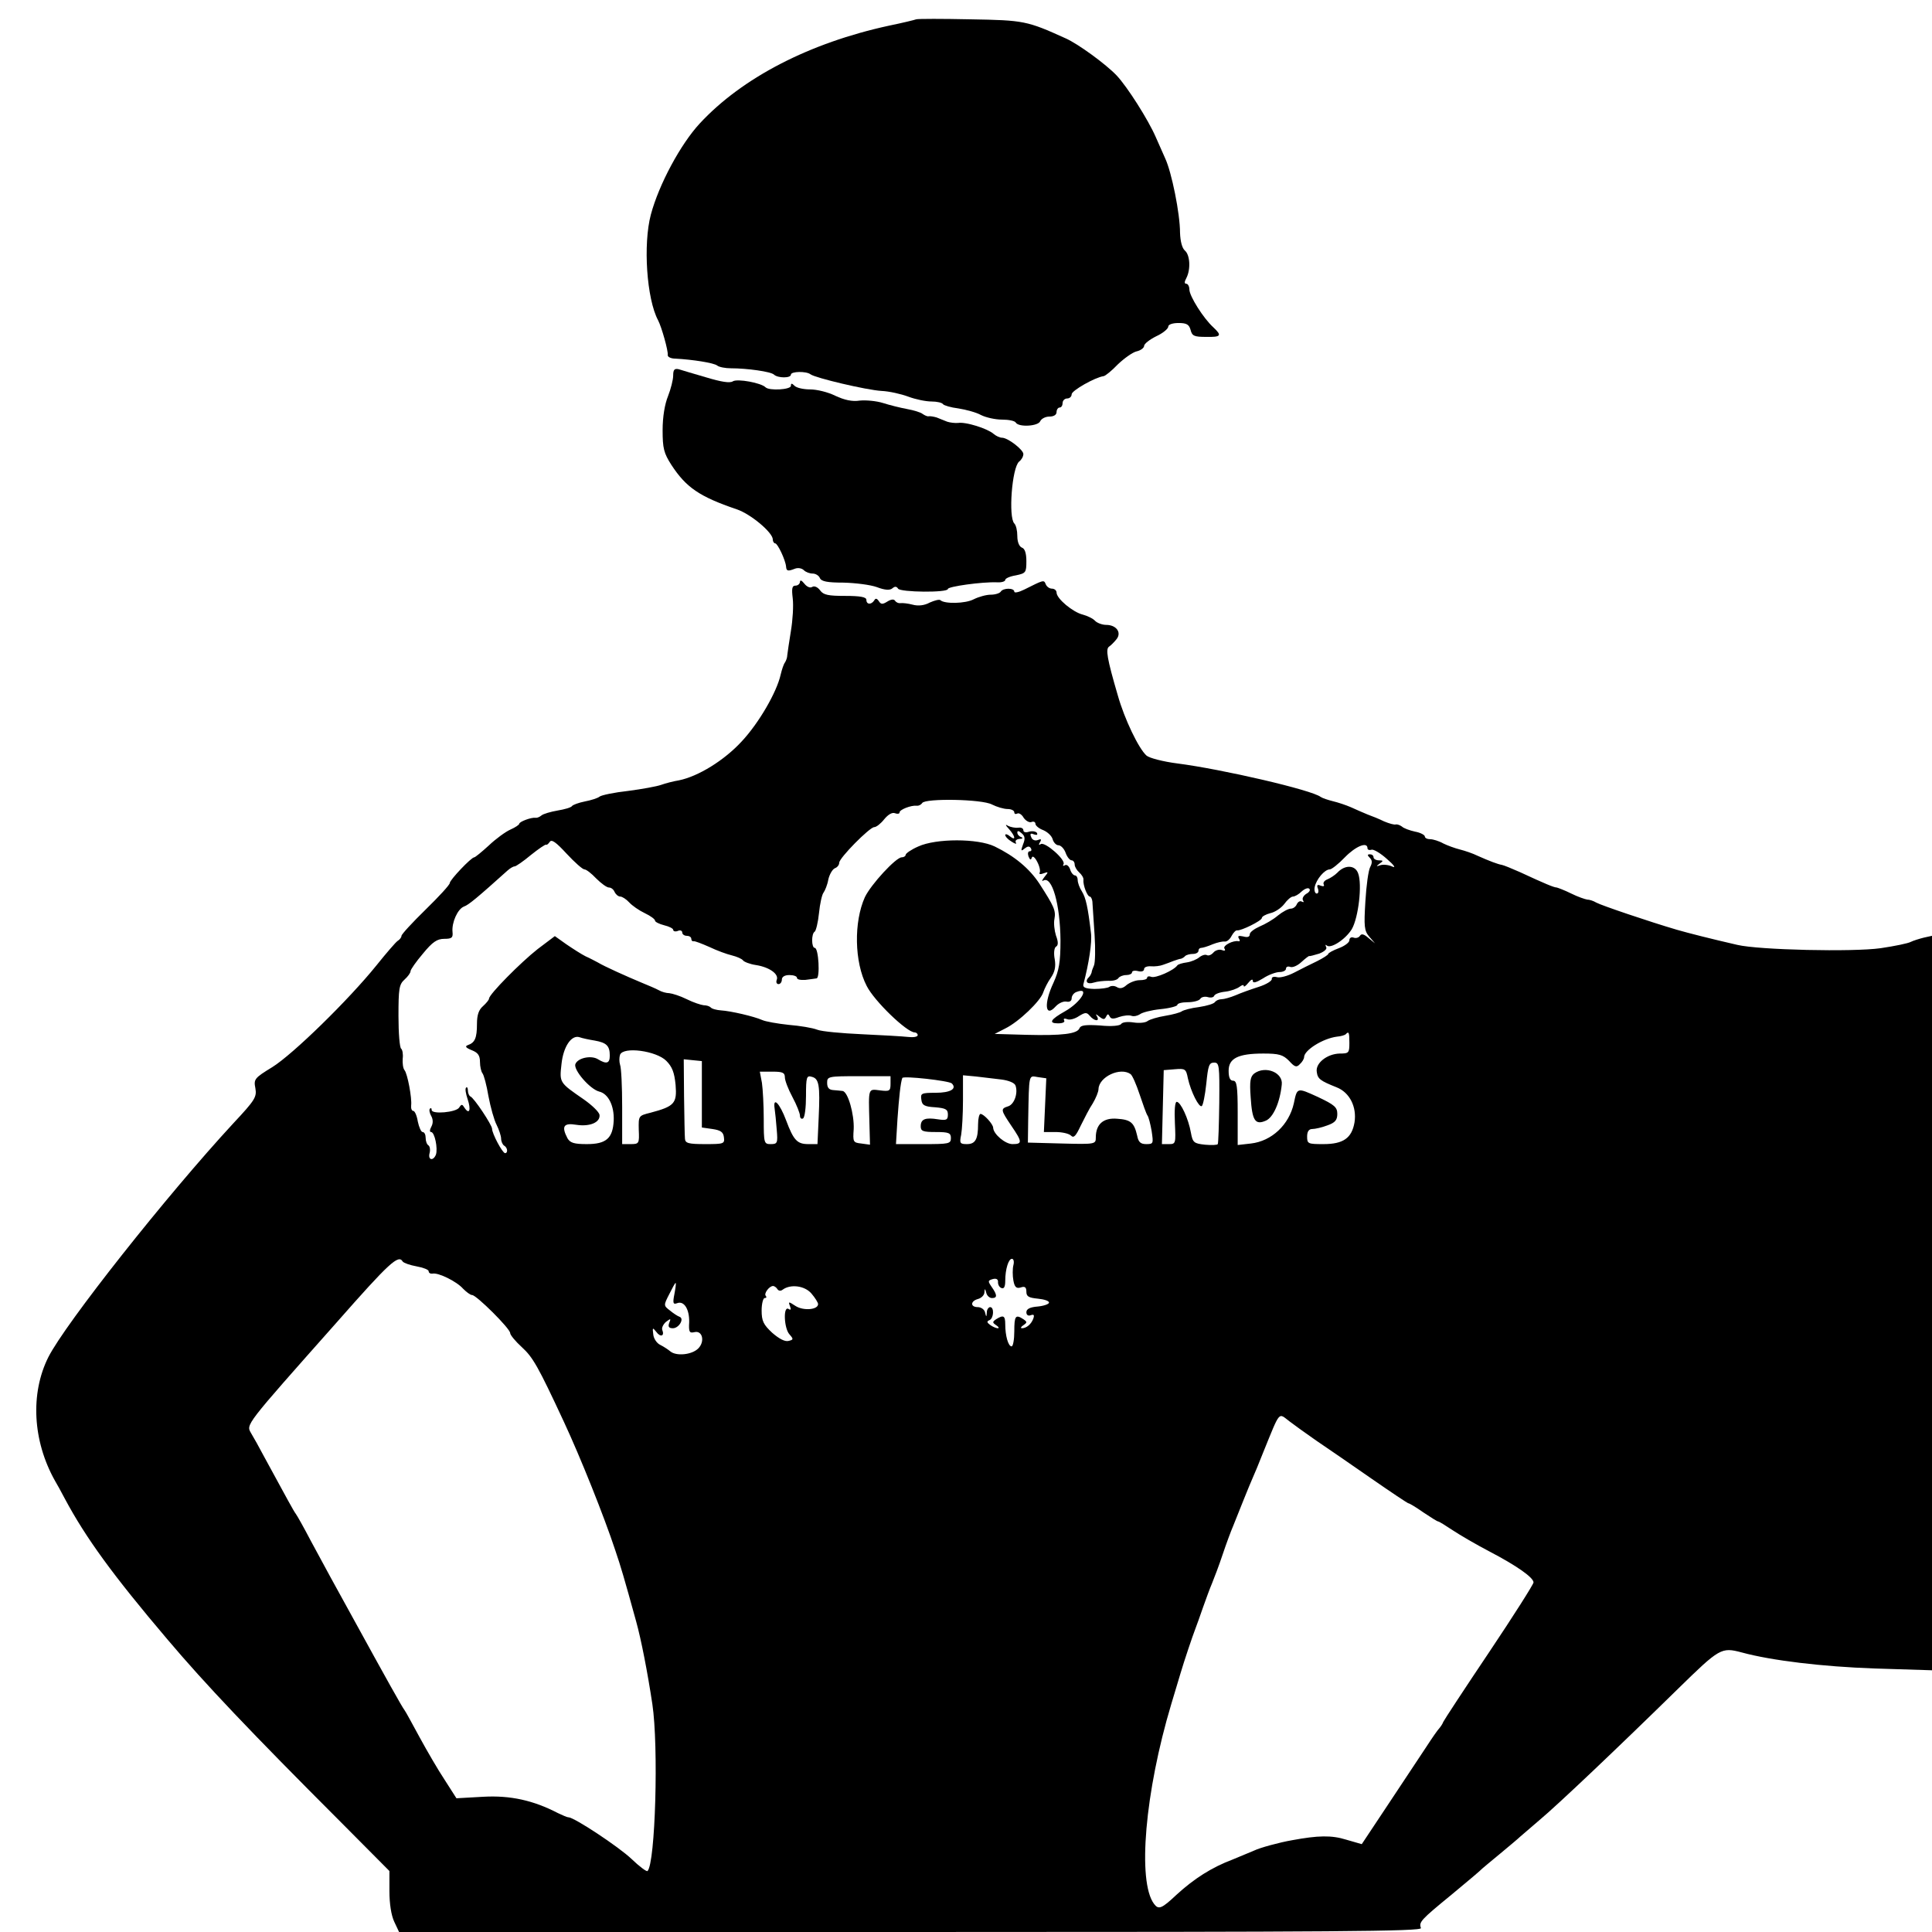 <svg xmlns="http://www.w3.org/2000/svg" width="640pt" height="640pt" viewBox="0 0 640 640" preserveAspectRatio="xMidYMid meet"><g transform="translate(0,640) scale(0.1,-0.1)" fill="#000000" stroke="none"><path d="M3035 6336 c-5 -2 -46 -12 -90 -21 -263 -57 -486 -172 -627 -324 -63 -68 -135 -201 -162 -302 -26 -98 -14 -279 24 -350 12 -23 34 -102 32 -115 -1 -6 10 -12 25 -12 57 -3 128 -14 139 -23 6 -5 27 -9 45 -9 54 0 133 -11 143 -21 13 -12 56 -12 56 0 0 11 51 12 65 1 16 -12 185 -52 235 -55 25 -1 65 -10 89 -19 24 -9 58 -16 77 -16 18 0 35 -4 38 -9 3 -4 26 -11 51 -14 25 -4 59 -13 75 -22 16 -8 47 -15 69 -15 22 0 43 -4 46 -10 10 -16 75 -12 81 5 4 8 17 15 30 15 15 0 24 6 24 15 0 8 5 15 10 15 6 0 10 7 10 15 0 8 7 15 15 15 8 0 15 6 15 14 0 12 77 56 106 60 6 1 27 18 47 39 21 20 49 40 62 43 14 3 25 12 25 18 0 7 18 21 40 32 22 10 40 25 40 32 0 7 14 12 34 12 27 0 35 -5 40 -23 5 -20 12 -23 51 -23 50 -1 54 4 24 32 -32 29 -79 103 -79 125 0 10 -5 19 -10 19 -7 0 -7 6 0 19 15 29 12 77 -5 91 -9 8 -15 30 -16 59 0 64 -28 201 -49 246 -5 11 -19 43 -31 70 -25 58 -95 168 -130 205 -35 37 -128 105 -169 123 -128 58 -138 60 -315 63 -93 2 -174 2 -180 0z"></path><path d="M2230 5156 c0 -14 -8 -45 -17 -68 -11 -27 -18 -69 -18 -113 0 -60 4 -76 29 -115 49 -75 93 -105 216 -147 46 -15 120 -77 120 -100 0 -7 4 -13 8 -13 8 0 34 -55 36 -77 1 -15 6 -16 29 -7 10 4 23 2 30 -5 6 -6 19 -11 29 -11 10 0 21 -7 24 -15 5 -11 24 -15 78 -15 39 -1 89 -7 111 -15 26 -10 43 -11 51 -4 8 7 14 7 19 -1 7 -12 165 -14 165 -1 0 8 113 24 163 22 15 -1 27 3 27 8 0 5 16 12 35 15 33 7 35 9 35 47 0 26 -5 42 -15 45 -9 4 -15 19 -15 38 0 18 -4 36 -10 42 -20 20 -8 185 16 205 8 6 14 17 14 25 0 14 -51 54 -71 54 -7 0 -20 6 -28 13 -21 18 -92 40 -117 36 -10 -1 -27 1 -36 4 -10 4 -26 10 -35 14 -10 3 -22 5 -27 4 -4 -1 -13 3 -20 8 -6 5 -29 12 -51 16 -22 4 -58 13 -80 20 -22 7 -57 10 -77 8 -25 -4 -51 2 -81 16 -24 12 -61 21 -83 21 -22 0 -45 5 -52 12 -9 9 -12 9 -12 0 0 -13 -72 -17 -84 -5 -15 15 -93 29 -108 20 -10 -7 -39 -2 -89 13 -41 12 -82 24 -91 27 -14 3 -18 -2 -18 -21z"></path><path d="M2650 4473 c0 -7 -7 -13 -15 -13 -11 0 -13 -9 -9 -42 3 -24 0 -72 -6 -108 -6 -36 -11 -72 -12 -80 0 -8 -4 -19 -8 -25 -4 -5 -10 -23 -14 -40 -13 -58 -72 -160 -129 -221 -58 -63 -144 -116 -208 -129 -19 -3 -45 -10 -59 -15 -14 -5 -63 -14 -109 -20 -46 -5 -89 -14 -95 -19 -6 -5 -28 -12 -49 -16 -20 -4 -39 -11 -42 -15 -3 -5 -24 -11 -48 -15 -23 -4 -47 -11 -53 -16 -7 -6 -16 -9 -20 -8 -14 2 -54 -13 -54 -20 0 -3 -13 -12 -29 -19 -16 -7 -49 -31 -72 -53 -23 -21 -45 -39 -48 -39 -10 0 -81 -75 -81 -85 0 -6 -36 -45 -80 -88 -44 -43 -80 -82 -80 -87 0 -5 -6 -13 -13 -17 -6 -4 -38 -41 -70 -81 -92 -114 -276 -294 -345 -337 -59 -36 -62 -40 -56 -70 5 -29 -1 -39 -73 -116 -221 -239 -557 -664 -613 -775 -60 -120 -52 -277 22 -409 6 -10 21 -37 33 -60 69 -129 159 -253 339 -465 125 -148 279 -310 574 -605 l162 -163 0 -67 c0 -41 6 -80 16 -101 l16 -34 1695 0 c1413 0 1694 2 1690 13 -7 20 -2 26 103 112 52 43 97 81 100 85 3 3 30 25 60 50 30 25 60 50 66 56 6 5 35 30 64 55 60 50 261 241 458 434 139 136 144 139 212 121 99 -27 268 -47 438 -53 l192 -6 0 1217 0 1216 -27 -6 c-16 -4 -35 -10 -43 -14 -9 -5 -53 -14 -100 -21 -92 -13 -403 -6 -475 11 -87 20 -162 39 -200 50 -92 27 -251 81 -267 90 -10 6 -23 10 -30 10 -7 1 -31 9 -53 20 -22 11 -44 19 -48 20 -9 0 -38 12 -122 51 -27 12 -54 23 -60 24 -13 2 -42 13 -80 30 -16 8 -43 17 -59 21 -16 4 -41 13 -55 20 -14 8 -34 14 -43 14 -10 0 -18 4 -18 9 0 5 -15 13 -32 16 -18 4 -38 11 -44 17 -7 5 -16 8 -20 7 -5 -2 -22 3 -39 10 -16 8 -41 18 -55 23 -14 6 -38 16 -55 24 -16 7 -43 16 -60 20 -16 4 -34 10 -40 14 -29 23 -327 92 -475 111 -47 6 -93 18 -102 26 -26 23 -73 121 -95 199 -36 123 -41 154 -29 162 6 4 17 15 25 25 17 22 -1 47 -35 47 -12 0 -29 6 -36 13 -7 8 -26 17 -41 21 -33 8 -87 53 -87 73 0 7 -7 13 -15 13 -9 0 -18 7 -21 15 -6 15 -7 14 -71 -18 -18 -9 -33 -12 -33 -7 0 13 -37 13 -45 0 -3 -5 -18 -10 -33 -10 -15 0 -40 -7 -56 -15 -28 -15 -98 -16 -111 -3 -4 3 -19 -1 -35 -8 -18 -10 -39 -12 -57 -7 -15 4 -33 6 -40 5 -6 -1 -14 2 -18 8 -4 6 -13 5 -26 -3 -16 -10 -21 -9 -28 2 -6 9 -11 10 -15 2 -10 -15 -26 -14 -26 2 0 9 -19 13 -70 13 -56 0 -72 3 -83 18 -8 11 -19 16 -26 12 -7 -5 -18 0 -26 10 -9 11 -14 14 -15 7z m636 -738 c16 -8 39 -15 52 -15 12 0 22 -5 22 -11 0 -5 4 -7 10 -4 5 3 15 -3 21 -14 7 -10 19 -17 26 -14 7 3 13 0 13 -6 0 -6 12 -16 26 -21 14 -6 28 -19 31 -30 3 -11 12 -20 19 -20 8 0 19 -11 24 -25 5 -14 14 -25 20 -25 5 0 10 -6 10 -14 0 -7 7 -19 15 -26 8 -7 15 -18 14 -24 -2 -18 13 -56 21 -56 4 0 9 -10 9 -22 1 -13 4 -60 7 -106 3 -46 2 -91 -2 -100 -4 -9 -8 -20 -8 -24 -1 -3 -4 -10 -8 -14 -16 -15 -7 -26 15 -19 12 4 34 6 49 6 15 -1 29 3 33 9 3 5 15 10 26 10 10 0 19 4 19 9 0 5 9 7 20 4 12 -3 20 0 20 7 0 6 10 10 23 9 12 -1 30 1 40 5 9 3 25 9 35 13 9 3 20 7 24 7 3 1 10 4 14 9 4 4 16 7 26 7 10 0 18 5 18 10 0 6 4 10 9 10 5 0 22 5 38 12 15 6 33 10 40 9 7 -1 17 7 23 19 6 11 14 19 18 18 13 -2 82 32 82 41 0 5 13 12 28 16 15 3 36 17 46 30 10 14 23 25 29 25 6 0 19 7 29 17 10 9 21 13 25 9 5 -4 0 -12 -10 -17 -9 -6 -14 -15 -11 -21 4 -6 3 -8 -3 -5 -6 4 -13 0 -17 -8 -3 -8 -12 -15 -20 -15 -8 0 -27 -10 -43 -23 -15 -13 -43 -29 -60 -36 -18 -8 -33 -19 -33 -26 0 -9 -8 -11 -22 -7 -15 3 -19 2 -14 -7 4 -6 4 -10 -1 -9 -17 4 -53 -14 -47 -24 5 -7 1 -9 -9 -5 -8 3 -21 -1 -27 -8 -7 -8 -16 -12 -22 -9 -5 3 -16 0 -25 -7 -8 -7 -27 -15 -41 -17 -15 -2 -29 -6 -32 -10 -12 -17 -72 -43 -86 -38 -7 3 -14 2 -14 -3 0 -5 -11 -8 -25 -8 -14 0 -33 -8 -43 -16 -12 -11 -22 -13 -32 -7 -8 5 -19 5 -25 1 -5 -4 -28 -7 -50 -7 -30 1 -39 5 -36 16 18 68 29 139 25 169 -10 85 -17 117 -30 138 -8 12 -14 29 -14 38 0 8 -4 15 -9 15 -5 0 -13 9 -16 20 -4 11 -11 17 -17 14 -6 -4 -8 -2 -5 3 9 14 -61 75 -75 67 -7 -5 -8 -2 -3 6 6 10 4 12 -8 7 -9 -3 -18 1 -21 10 -5 11 -2 14 9 9 10 -3 13 -2 10 5 -4 5 -15 7 -26 4 -11 -4 -19 -2 -19 5 0 6 -8 10 -17 8 -10 -1 -25 2 -33 6 -11 7 -10 3 3 -11 21 -24 23 -40 2 -23 -8 7 -15 8 -15 4 0 -5 9 -15 21 -22 12 -8 18 -9 14 -3 -3 6 2 11 12 12 10 0 13 3 6 6 -7 2 -13 9 -13 15 0 7 5 6 14 -2 11 -9 13 -18 5 -37 -8 -22 -7 -24 5 -14 10 8 16 9 21 1 3 -5 2 -10 -4 -10 -6 0 -7 -8 -4 -17 5 -12 8 -13 11 -4 2 7 10 2 18 -14 8 -15 11 -31 8 -36 -3 -5 3 -6 13 -2 16 6 17 5 3 -12 -8 -10 -10 -16 -4 -12 29 17 56 -79 57 -198 0 -73 -5 -100 -23 -140 -33 -70 -28 -118 7 -79 10 11 26 18 36 16 10 -2 17 2 17 11 0 8 7 18 16 21 46 18 15 -34 -38 -64 -48 -27 -56 -40 -23 -40 15 0 24 4 20 10 -3 6 1 7 10 4 8 -4 26 1 39 10 21 13 26 13 36 1 15 -18 34 -20 24 -2 -6 9 -4 9 8 -1 13 -10 17 -10 22 0 5 10 7 10 12 1 4 -9 13 -9 31 -2 15 5 33 7 41 4 8 -3 20 0 28 5 7 6 38 14 68 17 31 3 56 10 56 14 0 5 15 9 34 9 19 0 38 5 42 11 3 6 15 9 25 6 10 -3 19 -1 21 4 2 6 18 12 37 14 18 2 39 10 47 16 8 6 14 8 14 3 0 -5 7 0 15 10 9 11 15 14 15 7 0 -9 11 -6 34 8 18 12 43 21 55 21 11 0 21 5 21 11 0 6 6 9 14 6 8 -3 24 4 37 16 13 12 25 21 26 20 2 -1 16 3 33 8 18 7 27 16 23 22 -3 7 -3 9 2 5 13 -12 62 20 83 54 22 38 35 148 21 185 -10 28 -44 29 -69 2 -8 -8 -23 -18 -33 -22 -10 -4 -15 -11 -12 -17 3 -6 -1 -7 -10 -4 -11 5 -14 2 -9 -10 3 -9 1 -16 -4 -16 -6 0 -9 10 -7 21 5 26 33 59 50 59 6 0 29 18 50 40 36 37 75 53 75 30 0 -5 6 -7 13 -5 6 3 30 -11 52 -31 22 -19 30 -30 18 -25 -12 6 -30 8 -40 5 -15 -5 -15 -4 -3 5 13 9 13 11 -2 11 -10 0 -18 5 -18 10 0 6 -5 10 -12 10 -9 0 -9 -3 0 -12 8 -8 8 -17 1 -30 -6 -11 -13 -62 -16 -114 -5 -83 -4 -97 13 -117 l19 -22 -22 18 c-15 13 -23 15 -28 7 -4 -6 -13 -9 -21 -6 -8 3 -14 -1 -14 -9 0 -7 -16 -19 -35 -26 -19 -7 -35 -16 -35 -19 0 -3 -17 -14 -37 -24 -21 -10 -55 -27 -76 -38 -21 -11 -47 -18 -57 -15 -11 3 -18 0 -17 -6 1 -6 -18 -18 -43 -26 -25 -8 -59 -20 -77 -28 -17 -7 -38 -13 -46 -13 -9 0 -18 -4 -22 -9 -3 -6 -27 -13 -53 -17 -26 -3 -51 -10 -57 -14 -5 -4 -30 -11 -55 -15 -25 -4 -51 -12 -58 -17 -7 -6 -28 -8 -47 -5 -20 3 -37 1 -41 -5 -4 -6 -31 -9 -70 -5 -47 3 -64 1 -68 -9 -7 -19 -58 -25 -176 -22 l-105 3 35 18 c45 22 117 91 126 120 4 12 15 34 25 48 13 19 17 36 13 61 -4 20 -2 38 4 42 8 4 8 16 0 37 -5 16 -8 41 -5 55 5 28 -1 41 -50 117 -33 50 -82 91 -148 123 -56 27 -194 27 -253 0 -23 -10 -42 -23 -42 -28 0 -4 -6 -8 -13 -8 -19 0 -102 -90 -122 -132 -37 -82 -35 -215 6 -294 25 -50 133 -154 159 -154 5 0 10 -4 10 -9 0 -6 -15 -8 -32 -6 -18 2 -87 6 -153 9 -66 3 -133 9 -148 15 -15 6 -57 13 -94 16 -38 4 -77 11 -88 16 -27 12 -104 30 -137 32 -14 1 -30 5 -34 10 -4 4 -14 7 -23 7 -9 1 -34 9 -56 20 -22 11 -48 19 -58 20 -9 0 -25 4 -35 10 -9 5 -35 16 -57 25 -48 20 -124 54 -145 67 -8 4 -26 14 -40 20 -14 7 -42 25 -64 40 l-38 27 -57 -43 c-56 -44 -161 -150 -161 -164 0 -4 -9 -15 -20 -25 -14 -12 -20 -29 -20 -59 0 -47 -7 -62 -30 -70 -11 -4 -7 -9 13 -17 20 -8 27 -17 27 -39 0 -15 4 -32 8 -37 5 -6 14 -40 20 -76 7 -37 19 -80 27 -95 8 -16 15 -37 15 -46 0 -9 5 -20 10 -23 12 -7 13 -25 3 -25 -9 1 -43 65 -43 81 0 12 -60 103 -72 107 -4 2 -8 11 -8 19 0 9 -3 14 -6 10 -4 -3 -1 -20 5 -38 12 -35 6 -53 -10 -29 -8 13 -10 13 -18 1 -10 -16 -91 -23 -91 -8 0 6 -3 8 -6 4 -3 -3 -1 -14 4 -23 7 -12 7 -25 1 -36 -6 -11 -6 -18 -1 -18 12 0 23 -55 16 -75 -9 -22 -27 -18 -21 5 3 11 1 23 -4 26 -5 3 -9 14 -9 25 0 10 -4 19 -10 19 -5 0 -12 16 -16 35 -3 19 -10 35 -15 35 -5 0 -8 8 -7 18 3 24 -12 105 -22 117 -5 6 -7 23 -6 38 2 15 -1 30 -5 33 -5 3 -9 51 -9 108 0 90 2 105 20 121 11 10 20 22 20 28 0 5 18 31 41 58 32 39 47 49 71 49 25 0 29 4 27 23 -3 31 17 76 38 84 15 5 45 30 144 119 9 8 19 14 24 14 4 0 29 17 54 38 25 20 47 35 50 34 2 -2 7 2 12 9 6 10 21 -1 56 -39 27 -29 53 -52 59 -52 6 0 23 -13 39 -30 16 -16 35 -30 42 -30 8 0 16 -7 19 -15 4 -8 12 -15 19 -15 6 0 20 -9 29 -19 10 -11 33 -27 52 -36 19 -9 34 -20 34 -25 0 -4 14 -11 30 -15 17 -4 30 -11 30 -15 0 -5 7 -7 15 -4 8 4 15 1 15 -5 0 -6 7 -11 15 -11 8 0 15 -4 15 -10 0 -5 3 -9 8 -8 4 1 27 -8 52 -19 25 -12 58 -24 75 -28 16 -4 32 -11 36 -16 3 -5 23 -13 44 -16 44 -7 76 -30 68 -49 -3 -8 0 -14 6 -14 6 0 11 7 11 15 0 9 9 15 25 15 14 0 25 -4 25 -9 0 -6 12 -8 28 -7 15 2 32 4 37 5 12 1 7 101 -6 101 -11 0 -12 47 0 54 4 3 11 31 14 61 3 31 10 62 15 68 5 7 13 26 16 44 4 17 14 34 22 37 8 3 14 11 14 18 0 16 101 118 116 118 7 0 22 12 33 26 13 16 27 24 36 20 8 -3 15 -2 15 3 0 9 38 24 57 22 6 -1 14 3 18 9 10 16 198 13 231 -5z m1184 -790 c0 -33 -2 -35 -32 -35 -42 -1 -81 -32 -76 -61 3 -23 11 -29 66 -51 43 -17 67 -65 59 -116 -9 -52 -37 -72 -103 -72 -51 0 -54 1 -54 25 0 17 6 25 17 25 9 0 32 5 50 12 26 9 33 18 33 38 0 22 -9 30 -64 56 -70 32 -69 32 -80 -21 -16 -71 -73 -125 -142 -133 l-44 -5 0 107 c0 88 -3 106 -15 106 -10 0 -15 10 -15 33 0 41 31 57 115 57 52 0 65 -4 85 -24 19 -21 25 -23 36 -11 8 7 14 18 14 23 0 23 62 62 109 68 13 1 26 5 29 8 10 11 12 6 12 -29z m-2500 8 c39 -7 50 -17 50 -50 0 -26 -11 -29 -39 -12 -22 14 -67 5 -75 -16 -7 -19 48 -83 79 -91 30 -7 50 -47 48 -96 -3 -59 -25 -78 -89 -78 -42 0 -55 4 -64 19 -21 40 -13 52 29 45 45 -7 80 8 77 33 -2 10 -25 32 -52 51 -81 56 -81 55 -74 117 6 58 33 98 60 89 8 -3 31 -8 50 -11z m237 -67 c20 -20 27 -39 31 -80 5 -61 -4 -71 -83 -92 -40 -10 -40 -10 -39 -57 2 -45 1 -47 -27 -47 l-28 0 0 123 c0 68 -3 131 -7 140 -3 10 -3 24 0 33 11 28 120 13 153 -20z m118 -111 l0 -110 35 -5 c27 -4 36 -10 38 -27 3 -22 0 -23 -62 -23 -56 0 -66 3 -67 18 -1 9 -2 72 -3 140 l-1 123 30 -3 30 -3 0 -110z m1714 -27 c-1 -73 -3 -135 -5 -138 -1 -3 -20 -4 -42 -2 -37 4 -41 7 -47 40 -8 46 -34 102 -47 102 -6 0 -8 -29 -6 -70 3 -68 3 -70 -20 -70 l-23 0 3 123 3 122 37 3 c34 3 37 1 43 -30 10 -45 37 -98 46 -92 4 2 11 36 15 74 6 60 9 70 26 70 17 0 18 -9 17 -132z m-1439 83 c0 -10 11 -39 25 -65 14 -26 25 -54 25 -62 0 -8 5 -12 10 -9 6 3 10 37 10 75 0 62 2 68 19 63 24 -6 28 -27 23 -135 l-4 -88 -30 0 c-37 0 -49 12 -74 79 -21 56 -44 80 -38 39 2 -13 5 -44 7 -70 4 -45 2 -48 -20 -48 -22 0 -23 3 -23 83 0 45 -3 99 -6 120 l-7 37 42 0 c33 0 41 -3 41 -19z m1145 11 c6 -4 19 -34 30 -67 11 -33 22 -64 26 -70 4 -5 10 -29 14 -52 6 -41 6 -43 -18 -43 -19 0 -26 7 -30 28 -10 43 -21 53 -66 56 -46 4 -71 -18 -71 -62 0 -22 -1 -23 -112 -20 l-113 3 1 75 c3 156 1 147 32 142 l28 -4 -4 -89 -4 -89 39 0 c21 0 44 -5 51 -12 9 -9 16 -1 32 33 12 24 29 58 40 74 10 17 19 38 19 48 2 40 72 73 106 49z m-795 -32 c0 -24 -3 -26 -35 -22 -40 5 -38 9 -35 -106 l2 -74 -29 4 c-27 3 -28 5 -25 48 2 49 -19 124 -37 126 -6 1 -20 2 -31 3 -14 1 -20 8 -20 24 0 21 3 22 105 22 l105 0 0 -25z m367 14 c24 -3 44 -11 47 -20 9 -25 -4 -63 -25 -69 -25 -8 -24 -12 11 -64 37 -54 37 -61 4 -61 -24 0 -63 33 -64 54 0 12 -31 46 -42 46 -4 0 -8 -15 -8 -34 0 -50 -9 -66 -37 -66 -23 0 -25 3 -19 31 3 17 6 69 6 114 l0 83 43 -4 c23 -3 61 -7 84 -10z m-164 -13 c18 -18 -5 -31 -54 -31 -47 0 -50 -2 -47 -22 2 -19 10 -24 46 -26 35 -3 42 -7 42 -24 0 -18 -5 -20 -32 -16 -43 7 -58 1 -58 -23 0 -16 7 -19 50 -19 43 0 50 -3 50 -20 0 -19 -7 -20 -91 -20 l-91 0 5 83 c5 70 10 120 16 136 2 8 155 -9 164 -18z m-1819 -590 c4 -5 24 -12 46 -16 22 -4 40 -11 40 -16 0 -6 6 -9 13 -8 19 4 80 -26 101 -50 11 -11 24 -21 30 -21 14 0 126 -111 126 -126 0 -6 17 -27 39 -47 36 -33 53 -62 139 -247 55 -118 133 -313 170 -425 19 -56 29 -90 69 -235 17 -61 38 -169 54 -275 21 -140 10 -528 -16 -553 -3 -3 -27 15 -53 40 -42 40 -190 138 -209 138 -5 0 -20 7 -35 14 -81 42 -157 59 -247 54 l-89 -5 -39 61 c-22 33 -59 97 -83 141 -24 44 -46 85 -50 90 -8 10 -61 105 -168 300 -30 55 -65 118 -77 140 -12 22 -41 76 -65 120 -23 44 -46 85 -50 90 -7 9 -28 48 -108 195 -13 25 -31 57 -40 72 -17 30 -24 21 283 367 176 200 205 226 219 202z m2023 -12 c-3 -12 -3 -35 0 -51 4 -22 10 -27 24 -23 14 5 19 1 19 -14 0 -16 8 -20 38 -23 20 -2 37 -7 37 -13 0 -5 -17 -11 -37 -13 -26 -2 -38 -8 -38 -19 0 -9 6 -13 14 -10 11 4 13 1 9 -11 -7 -19 -23 -32 -38 -32 -5 0 -3 5 5 10 13 9 13 11 0 20 -26 17 -30 11 -30 -40 0 -27 -4 -50 -9 -50 -11 0 -21 35 -21 73 0 29 -6 32 -30 17 -13 -9 -13 -11 0 -20 8 -5 11 -10 5 -10 -5 0 -17 5 -25 11 -11 8 -12 12 -2 16 14 6 16 43 2 43 -5 0 -11 -8 -11 -17 -1 -17 -2 -17 -6 0 -2 9 -13 17 -24 17 -25 0 -25 20 1 27 11 3 21 13 21 22 1 14 2 13 6 -1 2 -10 11 -18 19 -18 18 0 18 10 -1 37 -13 19 -13 21 4 26 12 3 18 -1 17 -11 0 -8 5 -17 12 -19 8 -3 12 5 12 24 0 39 11 73 22 73 6 0 8 -10 5 -21z m-1123 -96 c-6 -30 -4 -35 9 -30 23 9 41 -20 40 -63 -2 -32 1 -37 17 -33 27 7 36 -31 13 -54 -21 -21 -72 -26 -92 -10 -7 6 -22 16 -34 22 -11 5 -22 21 -23 35 -3 23 -2 23 10 8 14 -19 28 -14 20 6 -3 7 3 19 12 27 16 12 17 12 11 -3 -5 -13 -1 -18 12 -18 20 0 39 32 22 38 -6 2 -20 11 -32 21 -21 16 -21 17 -2 54 10 20 19 37 21 37 2 0 0 -16 -4 -37z m341 17 c4 -7 12 -7 18 -2 26 19 73 13 95 -13 12 -14 22 -30 22 -35 0 -19 -49 -23 -75 -6 -23 15 -24 15 -18 -1 4 -11 3 -14 -5 -9 -18 11 -15 -64 3 -84 14 -16 14 -18 -3 -22 -12 -3 -31 7 -54 27 -29 27 -35 39 -35 74 0 22 5 41 10 41 6 0 7 3 4 7 -8 7 11 33 24 33 4 0 11 -5 14 -10z m1696 -438 c13 -10 53 -39 89 -64 36 -24 118 -81 183 -126 65 -45 120 -82 123 -82 3 0 25 -13 49 -30 24 -16 46 -30 49 -30 3 0 24 -13 48 -29 24 -16 79 -48 123 -71 90 -47 145 -86 145 -102 0 -6 -66 -110 -147 -231 -82 -122 -150 -226 -152 -231 -2 -6 -8 -15 -13 -21 -5 -5 -24 -32 -42 -60 -18 -27 -74 -112 -124 -187 l-91 -137 -52 15 c-48 15 -93 14 -179 -2 -41 -7 -107 -25 -125 -34 -11 -5 -44 -18 -72 -30 -69 -26 -127 -63 -185 -116 -50 -47 -60 -51 -75 -31 -56 74 -30 372 57 662 12 39 25 84 30 100 13 44 41 127 50 150 4 11 16 43 25 70 10 28 23 64 30 80 7 17 23 59 35 95 12 36 28 79 35 95 7 17 22 55 34 85 12 30 26 64 31 75 5 11 21 49 35 85 57 140 49 130 86 102z"></path><path d="M4155 2844 c-13 -10 -16 -25 -12 -79 5 -78 15 -93 51 -77 24 11 46 60 52 119 5 40 -54 64 -91 37z"></path></g></svg>